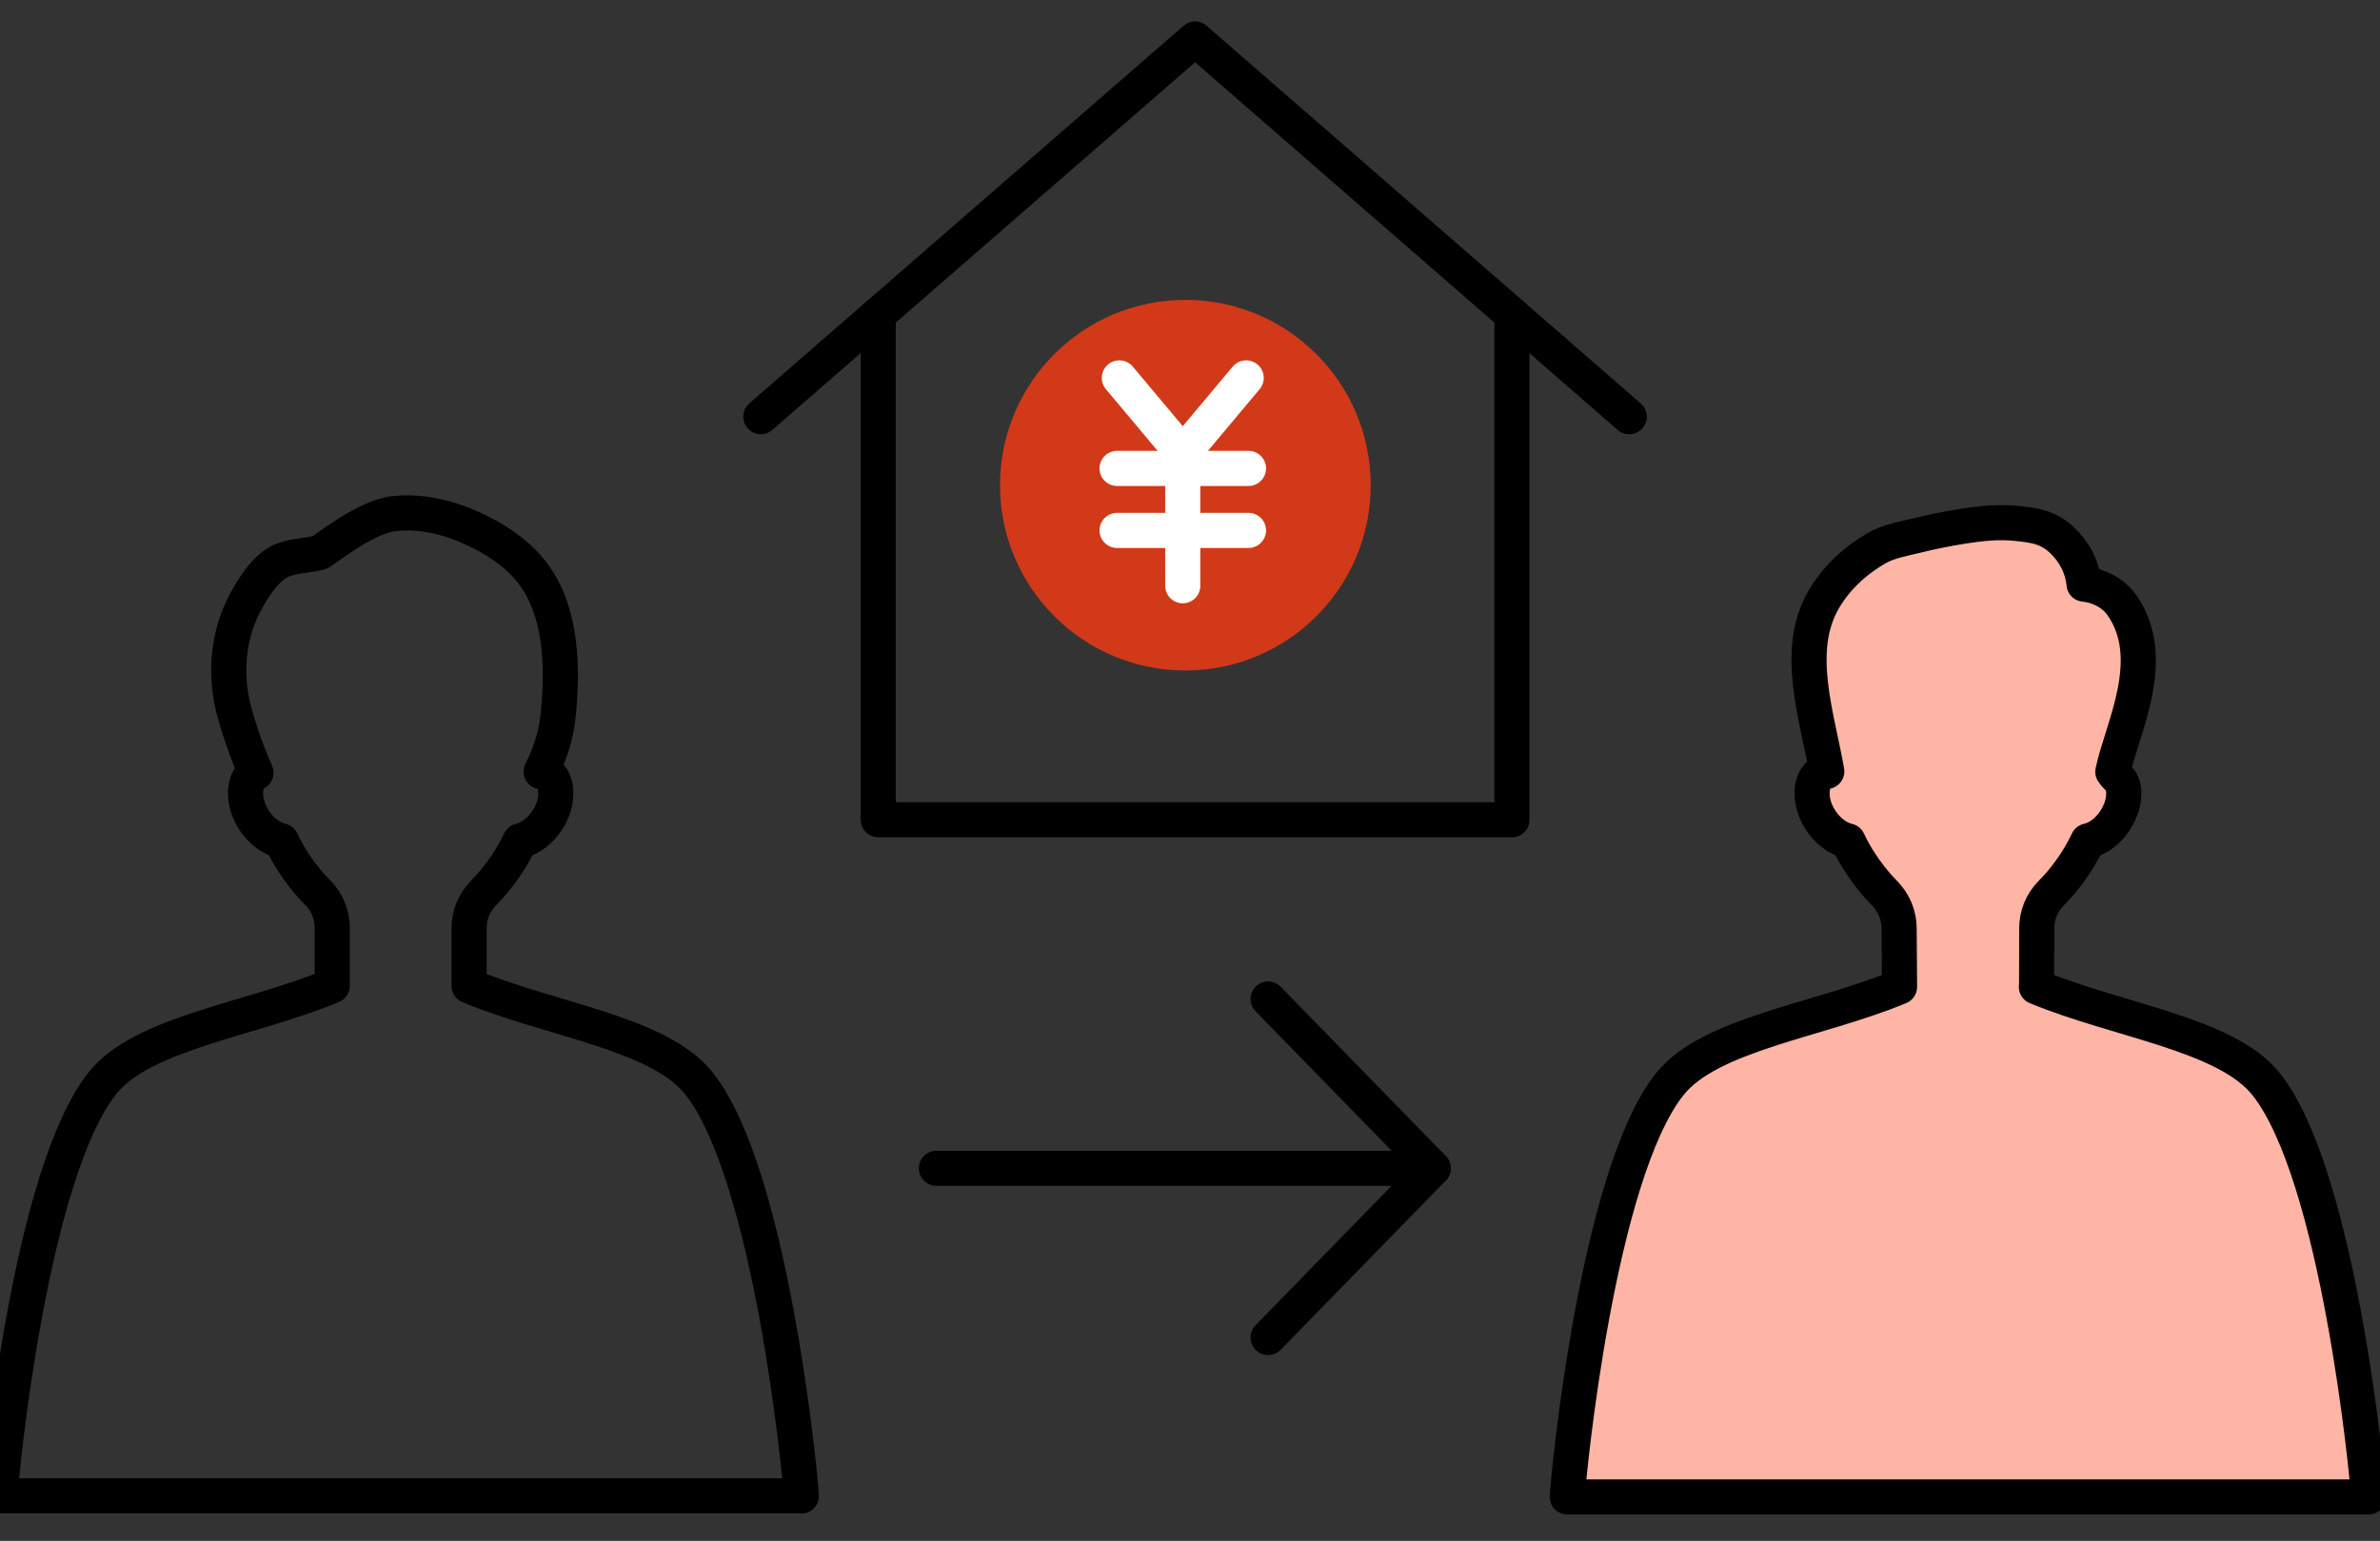 <svg width="122" height="79" viewBox="0 0 122 79" fill="none" xmlns="http://www.w3.org/2000/svg">
<rect x="0" y="0" width="122" height="79" fill="#333333" stroke="none"/>
<g clip-path="url(#clip0_106_4477)">
<path d="M48 59.898H73.467" stroke="black" stroke-width="1.8" stroke-linecap="round" stroke-linejoin="round"/>
<path d="M65.004 51.219L73.468 59.897L65.004 68.575" stroke="black" stroke-width="1.8" stroke-linecap="round" stroke-linejoin="round"/>
<circle cx="60.762" cy="24.875" r="9.5" fill="#D23918"/>
<path d="M77.502 16.131V42.027H45.02V16.127L61.261 2L77.502 16.131Z" stroke="black" stroke-width="1.8" stroke-linecap="round" stroke-linejoin="round"/>
<path d="M83.517 21.366L77.502 16.133" stroke="black" stroke-width="1.8" stroke-linecap="round" stroke-linejoin="round"/>
<path d="M45.019 16.125L39 21.362" stroke="black" stroke-width="1.8" stroke-linecap="round" stroke-linejoin="round"/>
<path d="M63.88 19.375L60.629 23.252L57.379 19.375" stroke="white" stroke-width="1.8" stroke-linecap="round" stroke-linejoin="round"/>
<path d="M57.262 24.016H63.998" stroke="white" stroke-width="1.8" stroke-linecap="round" stroke-linejoin="round"/>
<path d="M57.262 27.195H63.998" stroke="white" stroke-width="1.8" stroke-linecap="round" stroke-linejoin="round"/>
<path d="M60.629 23.508V30.032" stroke="white" stroke-width="1.8" stroke-linecap="round" stroke-linejoin="round"/>
<path d="M104.386 50.596C108.577 52.34 114.102 53.004 116.16 55.581C119.869 60.228 121.367 75.683 121.416 76.748H80.34C80.386 75.683 81.884 60.228 85.597 55.581C87.654 53 93.179 52.34 97.371 50.596L97.351 47.602C97.351 46.931 97.083 46.286 96.616 45.811C96.401 45.591 96.156 45.32 95.895 44.99C95.508 44.495 95.083 43.866 94.731 43.116C93.635 42.876 92.608 41.399 92.957 40.174C93.079 39.745 93.367 39.596 93.642 39.549C93.156 36.744 91.972 33.401 93.451 30.796C94.099 29.653 95.068 28.765 96.179 28.113C96.788 27.756 97.577 27.622 98.263 27.453C99.037 27.265 99.819 27.108 100.608 26.982C101.524 26.837 102.455 26.738 103.378 26.837C104.271 26.931 104.953 27.013 105.666 27.661C106.305 28.243 106.75 29.068 106.83 29.948C107.581 30.022 108.325 30.396 108.765 31.02C110.708 33.79 108.75 37.396 108.305 39.569C108.528 39.907 108.788 39.958 108.849 40.445C108.899 40.834 108.823 41.23 108.673 41.588C108.382 42.287 107.769 42.951 107.022 43.116C106.669 43.866 106.244 44.495 105.857 44.99C105.612 45.304 105.359 45.579 105.137 45.803C104.669 46.275 104.405 46.919 104.405 47.594L104.397 50.596H104.386Z" fill="#FEB5A5" stroke="black" stroke-width="1.8" stroke-linecap="round" stroke-linejoin="round"/>
<path d="M41.077 76.693H0C0.046 75.629 1.544 60.174 5.257 55.527C7.314 52.946 12.839 52.286 17.031 50.541V47.568C17.031 46.896 16.766 46.252 16.303 45.784C16.081 45.56 15.831 45.285 15.582 44.975C15.195 44.484 14.774 43.855 14.421 43.109C13.329 42.873 12.31 41.4 12.655 40.178C12.743 39.864 12.923 39.699 13.123 39.616C12.494 38.218 12.115 36.878 12.023 36.548C11.49 34.6 11.659 32.517 12.648 30.75C12.977 30.157 13.467 29.387 14.05 28.962C14.123 28.907 14.203 28.86 14.28 28.817C14.908 28.479 15.72 28.506 16.395 28.326C16.54 28.287 18.663 26.515 20.172 26.338C21.732 26.153 23.31 26.609 24.713 27.328C25.743 27.858 26.713 28.561 27.395 29.512C28.82 31.496 28.854 34.344 28.609 36.697C28.498 37.75 28.199 38.654 27.739 39.561C28.015 39.608 28.303 39.754 28.422 40.182C28.766 41.404 27.747 42.873 26.655 43.113C26.303 43.859 25.881 44.488 25.494 44.979C25.238 45.305 24.988 45.58 24.778 45.796C24.31 46.271 24.046 46.911 24.046 47.583V50.549C28.238 52.294 33.763 52.957 35.82 55.535C39.529 60.182 41.027 75.636 41.077 76.701V76.693Z" stroke="black" stroke-width="1.8" stroke-linecap="round" stroke-linejoin="round"/>
</g>
<defs>
<clipPath id="clip0_106_4477">
<rect width="122" height="79" fill="white"/>
</clipPath>
</defs>
</svg>
